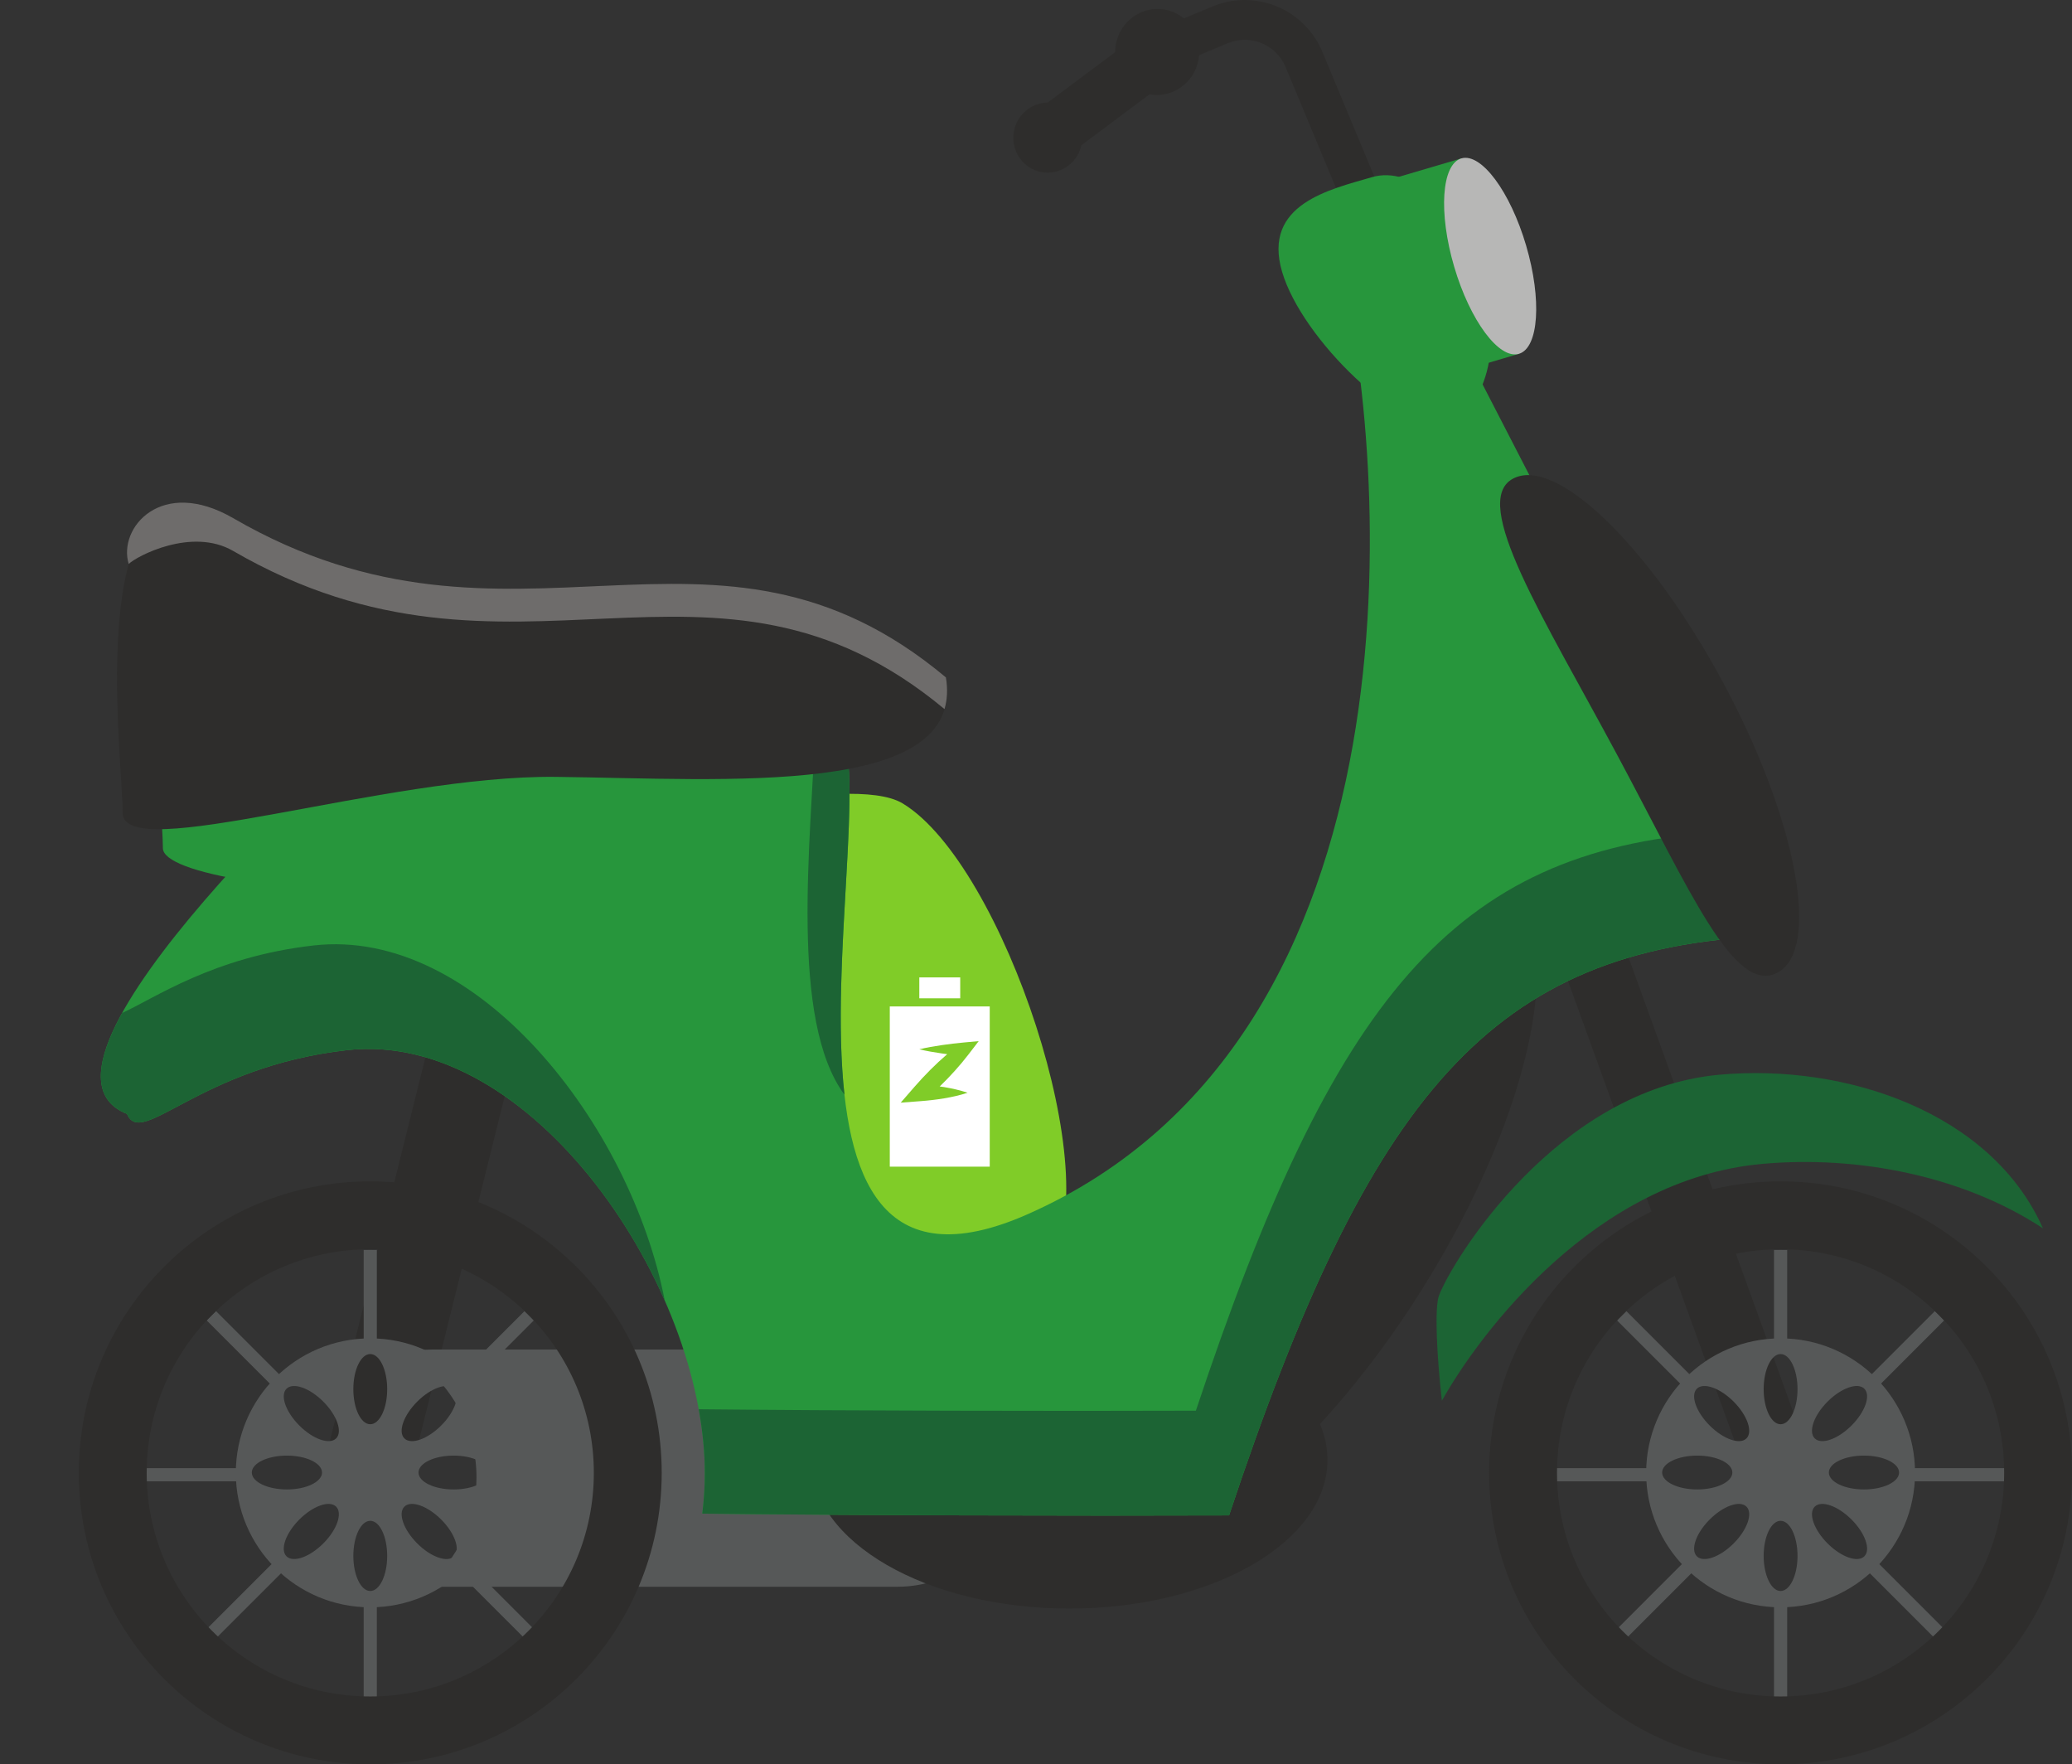 <?xml version="1.0" encoding="UTF-8"?><svg xmlns="http://www.w3.org/2000/svg" xmlns:xlink="http://www.w3.org/1999/xlink" height="1327.1" preserveAspectRatio="xMidYMid meet" version="1.0" viewBox="251.6 397.1 1558.8 1327.1" width="1558.8" zoomAndPan="magnify"><rect x="251.6" y="397.1" width="1558.8" height="1327.1" fill="#333333" stroke="none"/><g><g id="change1_1"><path d="M 1040.488 1347.27 C 1012.699 1384.398 860.453 1391.922 860.453 1391.922 L 730.516 1020.809 C 730.516 1020.809 890.93 977.461 930.648 1001.391 C 1006.449 1047.07 1085.891 1286.609 1040.488 1347.27" fill="#80cc28"/></g><g id="change2_1"><path d="M 1122.539 451.582 L 1175.195 429.637 C 1179.438 427.871 1183.746 427.055 1188.012 427.055 C 1194.508 427.055 1200.91 428.98 1206.305 432.527 C 1211.715 436.07 1216.105 441.129 1218.793 447.582 L 1293.523 626.906 L 1321.152 615.395 L 1246.422 436.059 C 1241.387 423.953 1232.93 414.156 1222.699 407.469 C 1212.453 400.777 1200.414 397.117 1188.012 397.117 C 1179.883 397.117 1171.598 398.703 1163.684 402.008 L 1111.016 423.941 L 1122.539 451.582" fill="#2e2d2c"/></g><g id="change2_2"><path d="M 1615.371 1499.75 L 1569.422 1516.391 L 1425.012 1117.82 L 1470.961 1101.18 L 1615.371 1499.75" fill="#2e2d2c"/></g><g id="change2_3"><path d="M 556.043 1523.891 L 493.008 1508.199 L 586.91 1131.059 L 649.945 1146.762 L 556.043 1523.891" fill="#2e2d2c"/></g><g id="change3_1"><path d="M 926.809 1412.199 L 576.77 1412.199 C 569.895 1412.199 563.219 1413.051 556.793 1414.52 C 588.508 1434.039 610.078 1468.988 610.078 1508.32 C 610.078 1540.711 595.418 1570.121 572.562 1590.422 C 573.965 1590.48 575.348 1590.629 576.77 1590.629 L 926.809 1590.629 C 976.082 1590.629 1016.02 1550.691 1016.02 1501.41 C 1016.02 1452.141 976.082 1412.199 926.809 1412.199" fill="#565858"/></g><g id="change4_1"><path d="M 1367.32 606.41 C 1382.391 657.559 1369.359 706.461 1338.23 715.629 C 1307.109 724.801 1231.199 652.711 1216.141 601.559 C 1201.07 550.398 1252.551 539.551 1283.68 530.379 C 1314.801 521.211 1352.25 555.25 1367.32 606.41" fill="#27963c"/></g><g id="change4_2"><path d="M 1394.309 663.238 L 1332.84 681.34 L 1289.559 534.352 L 1351.02 516.238 L 1394.309 663.238" fill="#27963c"/></g><g id="change5_1"><path d="M 1399.73 581.781 C 1411.68 622.371 1409.25 658.84 1394.309 663.238 C 1379.359 667.641 1357.551 638.309 1345.602 597.719 C 1333.648 557.121 1336.07 520.648 1351.02 516.238 C 1365.961 511.852 1387.781 541.18 1399.73 581.781" fill="#b7b7b6"/></g><g id="change3_2"><path d="M 535.105 1412.289 L 525.203 1412.289 L 525.203 1337.309 L 535.105 1337.309 L 535.105 1412.289" fill="#565858"/></g><g id="change3_3"><path d="M 535.105 1675.41 L 525.203 1675.41 L 525.203 1600.43 L 535.105 1600.43 L 535.105 1675.41" fill="#565858"/></g><g id="change3_4"><path d="M 624.219 1511.309 L 624.219 1501.41 L 699.195 1501.41 L 699.195 1511.309 L 624.219 1511.309" fill="#565858"/></g><g id="change3_5"><path d="M 361.113 1511.309 L 361.113 1501.41 L 436.082 1501.41 L 436.082 1511.309 L 361.113 1511.309" fill="#565858"/></g><g id="change3_6"><path d="M 600.172 1443.34 L 593.168 1436.34 L 646.184 1383.32 L 653.184 1390.32 L 600.172 1443.34" fill="#565858"/></g><g id="change3_7"><path d="M 414.125 1629.391 L 407.121 1622.398 L 460.133 1569.379 L 467.137 1576.379 L 414.125 1629.391" fill="#565858"/></g><g id="change3_8"><path d="M 593.168 1576.379 L 600.172 1569.379 L 653.184 1622.398 L 646.184 1629.391 L 593.168 1576.379" fill="#565858"/></g><g id="change3_9"><path d="M 407.121 1390.32 L 414.125 1383.32 L 467.137 1436.34 L 460.133 1443.34 L 407.121 1390.32" fill="#565858"/></g><g id="change2_4"><path d="M 530.152 1673.148 C 437.262 1673.148 361.953 1597.84 361.953 1504.941 C 361.953 1412.051 437.262 1336.75 530.152 1336.75 C 623.051 1336.75 698.352 1412.051 698.352 1504.941 C 698.352 1597.84 623.051 1673.148 530.152 1673.148 Z M 530.152 1285.68 C 409.055 1285.68 310.891 1383.852 310.891 1504.941 C 310.891 1626.039 409.055 1724.199 530.152 1724.199 C 651.25 1724.199 749.418 1626.039 749.418 1504.941 C 749.418 1383.852 651.25 1285.68 530.152 1285.68" fill="#2e2d2c"/></g><g id="change3_10"><path d="M 592.875 1517.441 C 578.285 1517.441 566.461 1511.738 566.461 1504.711 C 566.461 1497.68 578.285 1491.98 592.875 1491.98 C 607.453 1491.98 619.281 1497.68 619.281 1504.711 C 619.281 1511.738 607.453 1517.441 592.875 1517.441 Z M 593.172 1567.719 C 588.203 1572.699 575.812 1568.371 565.496 1558.051 C 555.191 1547.75 550.852 1535.359 555.824 1530.379 C 560.801 1525.398 573.191 1529.738 583.504 1540.051 C 593.816 1550.359 598.145 1562.75 593.172 1567.719 Z M 565.496 1451.359 C 575.809 1441.051 588.195 1436.711 593.168 1441.691 C 598.141 1446.66 593.816 1459.051 583.504 1469.359 C 573.188 1479.68 560.801 1484 555.824 1479.031 C 550.852 1474.051 555.191 1461.672 565.496 1451.359 Z M 530.152 1468.398 C 523.121 1468.398 517.418 1456.578 517.418 1442 C 517.418 1427.41 523.121 1415.59 530.152 1415.59 C 537.191 1415.59 542.891 1427.41 542.891 1442 C 542.891 1456.578 537.191 1468.398 530.152 1468.398 Z M 530.152 1593.828 C 523.121 1593.828 517.418 1582.012 517.418 1567.41 C 517.418 1552.84 523.121 1541.02 530.152 1541.02 C 537.191 1541.02 542.891 1552.84 542.891 1567.41 C 542.891 1582.012 537.191 1593.828 530.152 1593.828 Z M 504.484 1479.039 C 499.508 1484.012 487.117 1479.68 476.809 1469.371 C 466.496 1459.051 462.164 1446.66 467.137 1441.691 C 472.109 1436.719 484.496 1441.051 494.816 1451.359 C 505.121 1461.672 509.449 1474.059 504.484 1479.039 Z M 494.812 1558.051 C 484.496 1568.371 472.109 1572.691 467.137 1567.719 C 462.164 1562.75 466.496 1550.359 476.809 1540.039 C 487.117 1529.73 499.508 1525.398 504.484 1530.379 C 509.449 1535.352 505.121 1547.738 494.812 1558.051 Z M 441.043 1504.711 C 441.043 1497.68 452.859 1491.98 467.441 1491.98 C 482.02 1491.98 493.852 1497.68 493.852 1504.711 C 493.852 1511.738 482.02 1517.441 467.441 1517.441 C 452.859 1517.441 441.043 1511.738 441.043 1504.711 Z M 530.152 1403.801 C 474.297 1403.801 429.012 1449.09 429.012 1504.941 C 429.012 1560.801 474.297 1606.09 530.152 1606.09 C 586.016 1606.09 631.297 1560.801 631.297 1504.941 C 631.297 1449.09 586.016 1403.801 530.152 1403.801" fill="#565858"/></g><g id="change3_11"><path d="M 1596.121 1412.289 L 1586.219 1412.289 L 1586.219 1337.309 L 1596.121 1337.309 L 1596.121 1412.289" fill="#565858"/></g><g id="change3_12"><path d="M 1596.121 1675.41 L 1586.219 1675.41 L 1586.219 1600.43 L 1596.121 1600.43 L 1596.121 1675.41" fill="#565858"/></g><g id="change3_13"><path d="M 1685.227 1511.312 L 1685.227 1501.414 L 1760.203 1501.414 L 1760.203 1511.312 L 1685.227 1511.312" fill="#565858"/></g><g id="change3_14"><path d="M 1422.129 1511.309 L 1422.129 1501.41 L 1497.102 1501.41 L 1497.102 1511.309 L 1422.129 1511.309" fill="#565858"/></g><g id="change3_15"><path d="M 1661.191 1443.336 L 1654.188 1436.336 L 1707.203 1383.316 L 1714.207 1390.316 L 1661.191 1443.336" fill="#565858"/></g><g id="change3_16"><path d="M 1475.141 1629.391 L 1468.141 1622.398 L 1521.141 1569.379 L 1528.16 1576.379 L 1475.141 1629.391" fill="#565858"/></g><g id="change3_17"><path d="M 1654.188 1576.379 L 1661.191 1569.379 L 1714.207 1622.398 L 1707.203 1629.387 L 1654.188 1576.379" fill="#565858"/></g><g id="change3_18"><path d="M 1468.141 1390.32 L 1475.141 1383.32 L 1528.16 1436.34 L 1521.141 1443.34 L 1468.141 1390.32" fill="#565858"/></g><g id="change2_5"><path d="M 1591.164 1673.152 C 1498.277 1673.152 1422.961 1597.84 1422.961 1504.941 C 1422.961 1412.051 1498.277 1336.754 1591.164 1336.754 C 1684.062 1336.754 1759.367 1412.051 1759.367 1504.941 C 1759.367 1597.84 1684.062 1673.152 1591.164 1673.152 Z M 1591.164 1285.684 C 1470.066 1285.684 1371.891 1383.852 1371.891 1504.941 C 1371.891 1626.043 1470.066 1724.199 1591.164 1724.199 C 1712.262 1724.199 1810.426 1626.043 1810.426 1504.941 C 1810.426 1383.852 1712.262 1285.684 1591.164 1285.684" fill="#2e2d2c"/></g><g id="change3_19"><path d="M 1653.891 1517.438 C 1639.305 1517.438 1627.477 1511.738 1627.477 1504.707 C 1627.477 1497.68 1639.305 1491.977 1653.891 1491.977 C 1668.477 1491.977 1680.301 1497.68 1680.301 1504.707 C 1680.301 1511.738 1668.477 1517.438 1653.891 1517.438 Z M 1654.191 1567.719 C 1649.227 1572.699 1636.832 1568.367 1626.512 1558.047 C 1616.203 1547.75 1611.871 1535.359 1616.848 1530.379 C 1621.82 1525.398 1634.215 1529.738 1644.523 1540.047 C 1654.836 1550.359 1659.164 1562.75 1654.191 1567.719 Z M 1626.512 1451.355 C 1636.82 1441.047 1649.219 1436.707 1654.18 1441.688 C 1659.164 1446.66 1654.836 1459.047 1644.523 1469.359 C 1634.215 1479.68 1621.82 1484 1616.848 1479.027 C 1611.871 1474.047 1616.203 1461.668 1626.512 1451.355 Z M 1591.172 1468.398 C 1584.141 1468.398 1578.43 1456.578 1578.43 1441.996 C 1578.43 1427.41 1584.141 1415.59 1591.172 1415.59 C 1598.199 1415.59 1603.91 1427.41 1603.91 1441.996 C 1603.91 1456.578 1598.199 1468.398 1591.172 1468.398 Z M 1591.172 1593.828 C 1584.141 1593.828 1578.43 1582.008 1578.43 1567.41 C 1578.43 1552.84 1584.141 1541.02 1591.172 1541.02 C 1598.199 1541.02 1603.91 1552.84 1603.91 1567.41 C 1603.91 1582.008 1598.199 1593.828 1591.172 1593.828 Z M 1565.504 1479.039 C 1560.523 1484.008 1548.137 1479.68 1537.836 1469.367 C 1527.516 1459.047 1523.188 1446.66 1528.16 1441.688 C 1533.133 1436.719 1545.52 1441.047 1555.84 1451.355 C 1566.141 1461.668 1570.469 1474.059 1565.504 1479.039 Z M 1555.828 1558.047 C 1545.52 1568.367 1533.133 1572.688 1528.16 1567.719 C 1523.188 1562.75 1527.516 1550.359 1537.836 1540.039 C 1548.137 1529.727 1560.523 1525.398 1565.504 1530.379 C 1570.469 1535.348 1566.141 1547.738 1555.828 1558.047 Z M 1502.059 1504.707 C 1502.059 1497.68 1513.883 1491.977 1528.461 1491.977 C 1543.047 1491.977 1554.875 1497.68 1554.875 1504.707 C 1554.875 1511.738 1543.047 1517.438 1528.461 1517.438 C 1513.883 1517.438 1502.059 1511.738 1502.059 1504.707 Z M 1591.172 1403.797 C 1535.312 1403.797 1490.027 1449.086 1490.027 1504.938 C 1490.027 1560.797 1535.312 1606.09 1591.172 1606.09 C 1647.039 1606.09 1692.316 1560.797 1692.316 1504.938 C 1692.316 1449.086 1647.039 1403.797 1591.172 1403.797" fill="#565858"/></g><g id="change2_6"><path d="M 1250.281 1495.18 C 1250.281 1556.961 1163.359 1607.039 1056.129 1607.039 C 948.906 1607.039 861.977 1556.961 861.977 1495.18 C 861.977 1433.41 948.906 1383.32 1056.129 1383.32 C 1163.359 1383.32 1250.281 1433.41 1250.281 1495.18" fill="#2e2d2c"/></g><g id="change2_7"><path d="M 1381.102 1060.922 C 1433.449 1093.711 1406.891 1230.461 1321.77 1366.359 C 1236.66 1502.262 1125.199 1585.859 1072.852 1553.059 C 1020.5 1520.27 1113.539 1442.879 1198.66 1306.988 C 1283.781 1171.078 1328.738 1028.129 1381.102 1060.922" fill="#2e2d2c"/></g><g id="change4_3"><path d="M 808.391 1035.109 C 808.391 1054.301 711.184 1069.859 591.266 1069.859 C 471.359 1069.859 374.375 1054.301 374.148 1035.109 C 373.223 957.672 331.621 973 821.48 973 C 941.398 973 808.391 1015.91 808.391 1035.109" fill="#27963c"/></g><g id="change6_1"><path d="M 1576.98 1272.602 C 1649.477 1265.953 1728.855 1281.723 1788.535 1321.023 C 1750.031 1234.055 1640.438 1196.762 1544.977 1205.504 C 1422.828 1216.715 1344.395 1344.863 1334.223 1371.441 C 1330.734 1380.582 1332.492 1416.523 1336.352 1450.703 C 1365.102 1399.504 1451.598 1284.094 1576.98 1272.602" fill="#1c6434"/></g><g id="change4_4"><path d="M 1580.941 1101.18 L 1303.898 563.922 C 1303.898 563.922 1246.859 572.441 1259.031 592.551 C 1296.34 742.738 1327.211 1176.449 1024.871 1310.352 C 803.332 1408.469 919.324 1001.18 882.898 942.328 L 535.105 942.328 C 535.105 942.328 251.594 1197.52 347.16 1234.961 C 358.02 1261.238 401.547 1199.57 512.594 1187 C 652.145 1171.199 781.863 1364.898 781.863 1505.34 C 781.863 1515.57 781.168 1525.66 779.961 1535.621 C 881.883 1536.91 1068.672 1537.371 1176.25 1536.949 C 1282.191 1218.629 1374.48 1110.73 1580.941 1101.18" fill="#27963c"/></g><g id="change6_2"><path d="M 886.902 1220.52 C 875.633 1118.879 903.395 975.441 882.898 942.328 L 865.098 942.328 C 861.625 1031.129 845.57 1164.52 886.902 1220.52" fill="#1c6434"/></g><g id="change6_3"><path d="M 487.609 1108.25 C 411.785 1116.828 367.461 1148.289 343.5 1159.031 C 323.641 1194.949 319.461 1224.121 347.16 1234.961 C 358.02 1261.238 401.547 1199.57 512.594 1187 C 611.41 1175.801 705.285 1269.68 751.676 1375.289 C 726.227 1243.512 610.754 1094.301 487.609 1108.25" fill="#1c6434"/></g><g id="change6_4"><path d="M 1540.801 1023.34 C 1344.922 1037.488 1254.57 1147.781 1151.27 1458.199 C 1051.109 1458.59 882.32 1458.219 777.258 1457.121 C 780.27 1473.609 781.863 1489.801 781.863 1505.34 C 781.863 1515.57 781.168 1525.66 779.961 1535.621 C 881.883 1536.91 1068.672 1537.371 1176.25 1536.949 C 1282.191 1218.629 1374.48 1110.73 1580.941 1101.18 L 1540.801 1023.34" fill="#1c6434"/></g><g id="change2_8"><path d="M 963.23 906.641 C 978.383 997.281 797.996 982.891 669.703 981.449 C 541.398 980 343.574 1048.129 343.875 1008.301 C 344.168 968.449 310.863 719.512 426.984 786.809 C 638.844 909.629 787.77 759.559 963.23 906.641" fill="#2e2d2c"/></g><g id="change7_1"><path d="M 426.984 811.5 C 638.418 934.07 787.184 784.871 962.172 930.48 C 964.238 923.461 964.719 915.578 963.23 906.641 C 787.77 759.559 638.844 909.629 426.984 786.809 C 373.129 755.602 340.148 794.078 348.43 821.32 C 354.258 815.512 395.844 793.461 426.984 811.5" fill="#6e6c6b"/></g><g id="change2_9"><path d="M 1153.238 442.168 C 1156.605 424.59 1145.438 407.668 1128.27 404.371 C 1111.113 401.078 1094.473 412.66 1091.098 430.238 C 1090.695 432.309 1090.516 434.367 1090.516 436.383 L 1039.738 474.285 C 1027.617 474.422 1016.828 483.176 1014.418 495.719 C 1011.676 510.016 1020.855 523.801 1034.938 526.504 C 1048.738 529.145 1062.039 520.141 1065.156 506.328 L 1116.383 468.078 C 1133.434 471.152 1149.891 459.633 1153.238 442.168" fill="#2e2d2c"/></g><g id="change2_10"><path d="M 1548.359 911.281 C 1603.359 1013.859 1621.539 1111.172 1588.961 1128.629 C 1556.391 1146.09 1523.109 1067.309 1468.129 964.73 C 1413.121 862.148 1357.23 774.629 1389.801 757.16 C 1422.371 739.699 1493.359 808.699 1548.359 911.281" fill="#2e2d2c"/></g><g id="change8_1"><path d="M 973.988 1132.289 L 943.215 1132.289 L 943.215 1148 L 973.988 1148 L 973.988 1132.289" fill="#fff"/></g><g id="change8_2"><path d="M 921 1154.129 L 921 1274.641 L 996.195 1274.641 L 996.195 1154.129 L 921 1154.129" fill="#fff"/></g><g id="change1_2"><path d="M 980.414 1189.969 L 987.891 1180.219 L 976.793 1181.238 C 971.199 1181.75 965.598 1182.391 960.004 1183.238 C 954.406 1184.078 948.809 1185 943.215 1186.359 C 948.809 1187.711 954.406 1188.629 960.004 1189.461 C 961.402 1189.68 962.801 1189.84 964.199 1190.031 C 955.395 1197.578 947.25 1205.801 939.633 1214.539 L 929.219 1226.5 L 944.125 1225.371 C 950.027 1224.93 955.926 1224.262 961.832 1223.27 C 967.73 1222.27 973.633 1221 979.539 1219.031 C 973.633 1217.059 967.73 1215.789 961.832 1214.781 C 960.742 1214.602 959.656 1214.48 958.566 1214.32 C 966.391 1206.75 973.73 1198.691 980.414 1189.969" fill="#80cc28"/></g></g></svg>